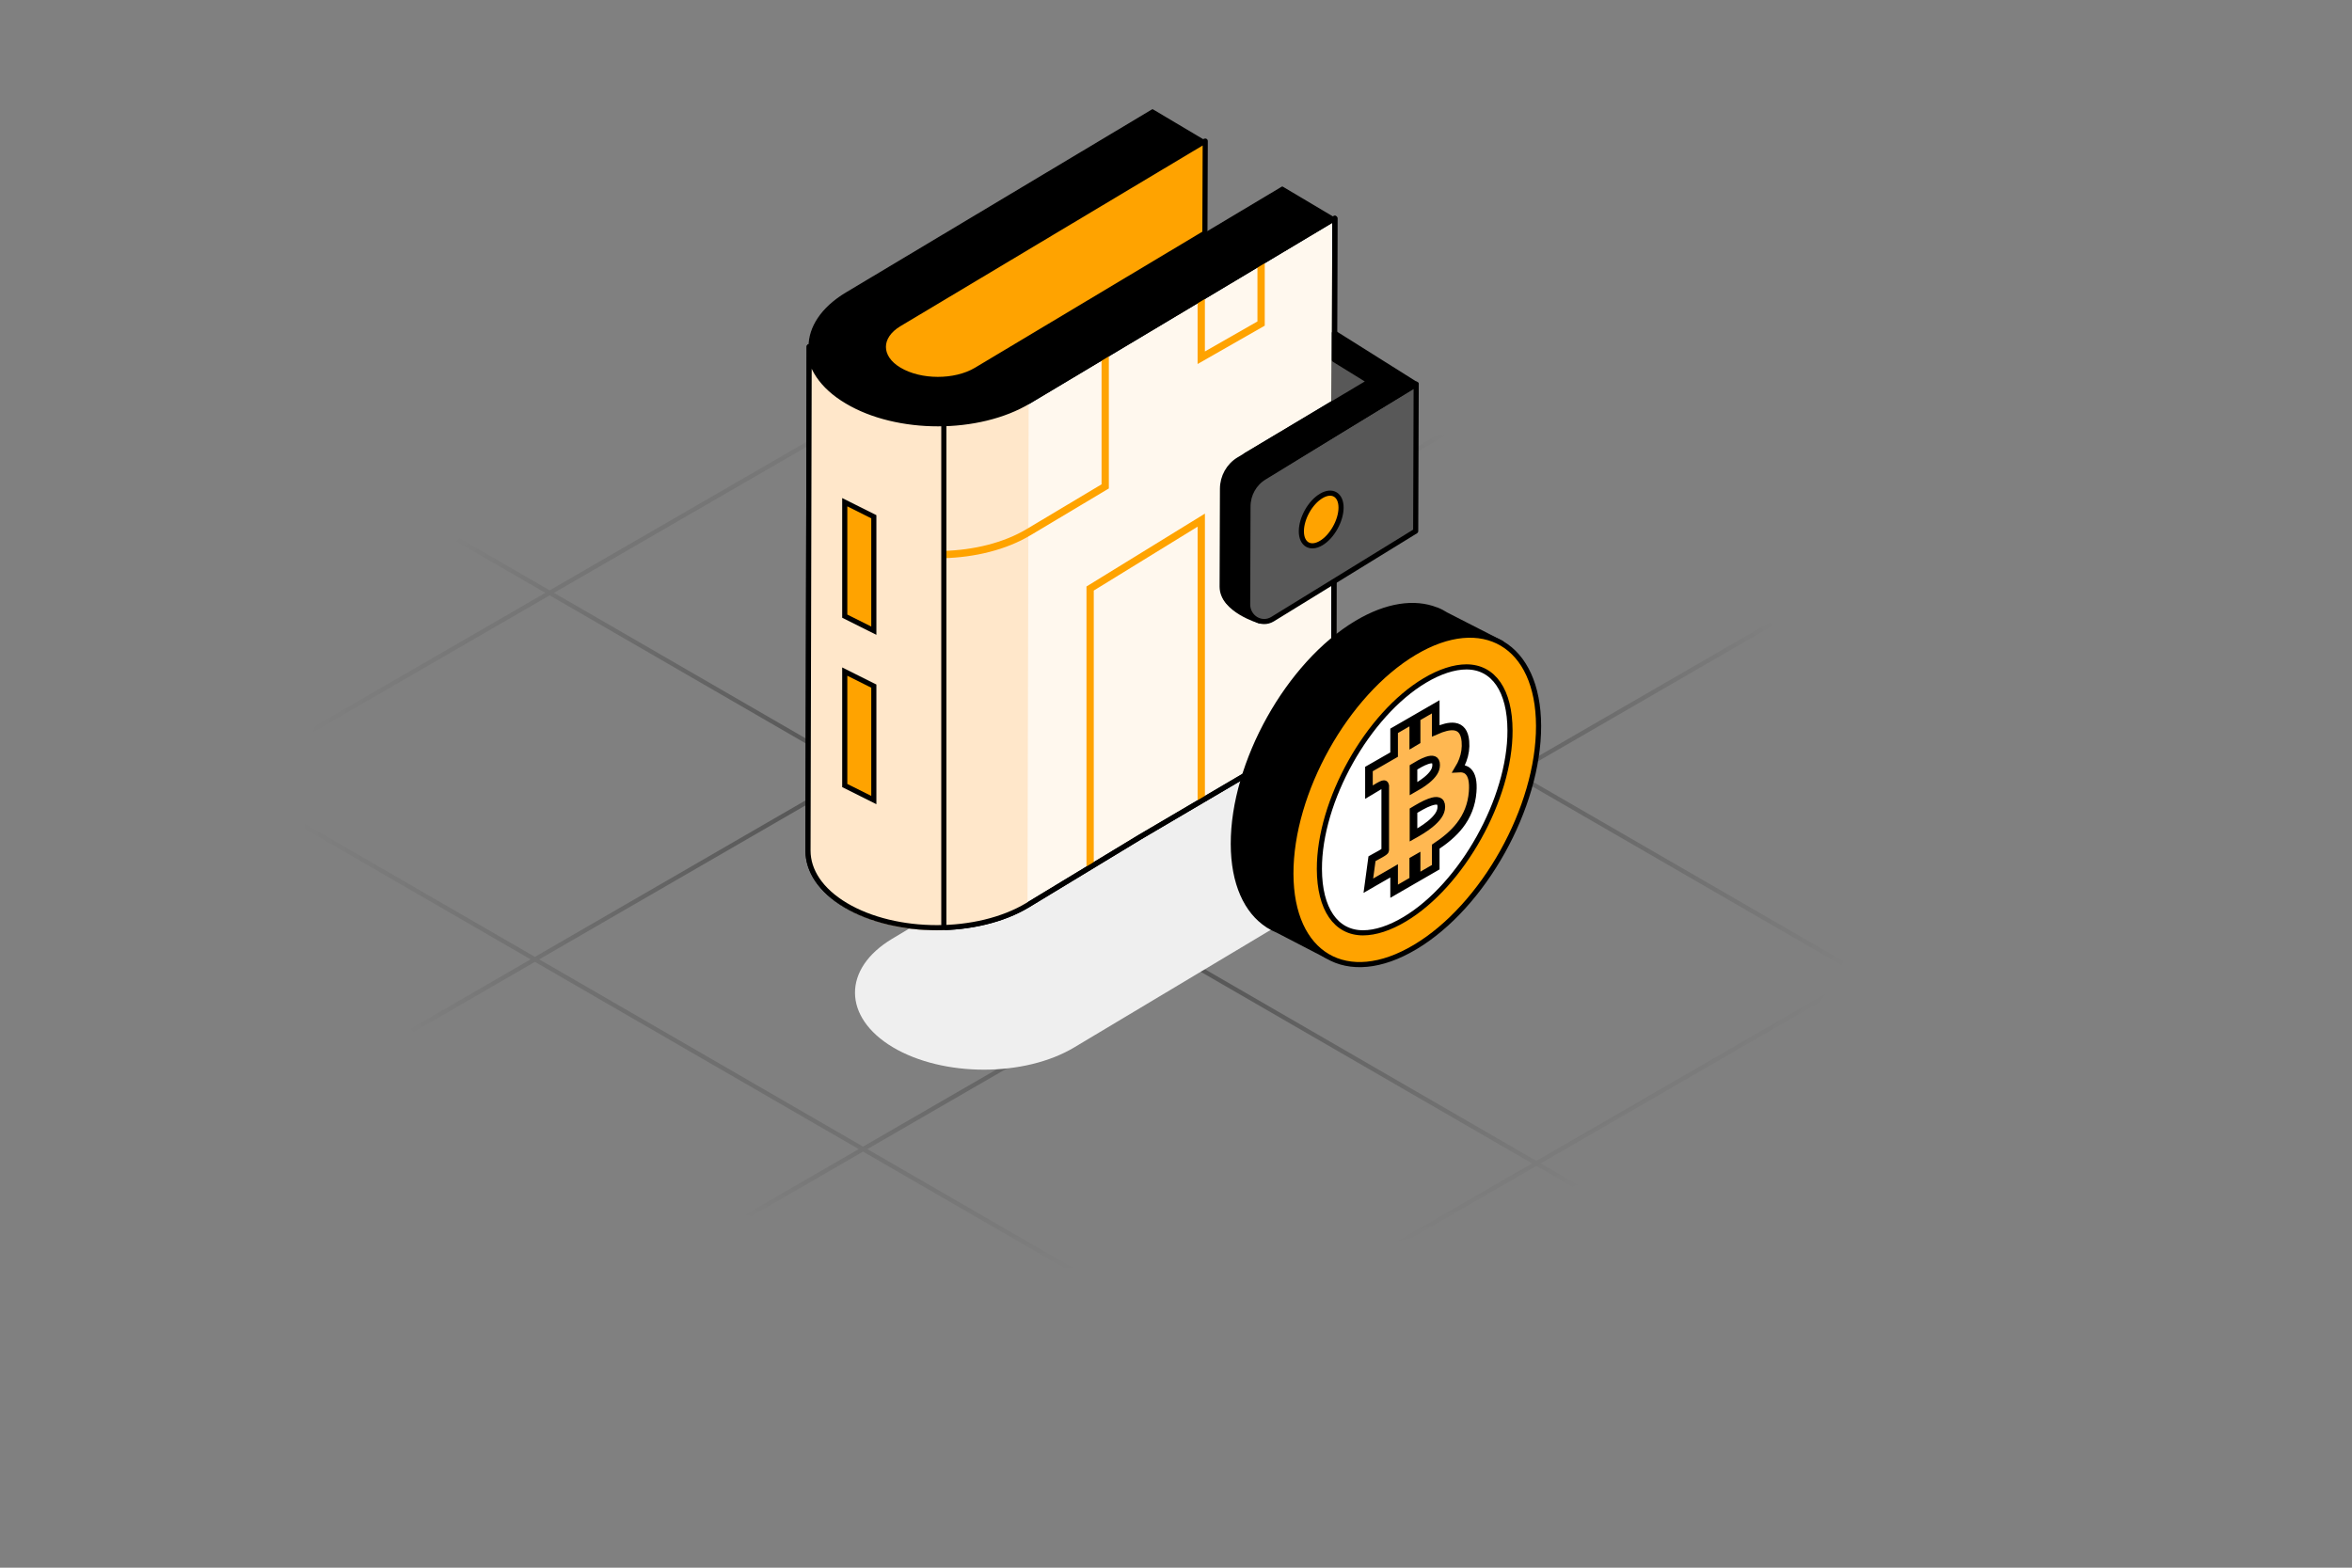<svg width="294" height="196" viewBox="0 0 294 196" fill="none" xmlns="http://www.w3.org/2000/svg">
<rect x="0" y="0" width="294" height="196" fill="#808080" stroke="none"/>
<path fill-rule="evenodd" clip-rule="evenodd" d="M146.447 28.849L98.64 1.199L98.909 0.734L146.983 28.539L165.873 17.613L166.142 18.078L147.519 28.849L185.677 50.918L190.844 47.93L191.113 48.394L186.213 51.228L226.695 74.641L256.354 57.487L256.622 57.952L227.231 74.951L270.322 99.873L281.598 93.352L281.867 93.816L270.858 100.183L293.392 113.216L293.123 113.68L270.322 100.493L233.346 121.878L276.181 146.652L275.912 147.117L232.81 122.188L192.583 145.454L236.144 170.648L235.875 171.113L192.047 145.764L152.044 168.901L197.862 195.4L197.594 195.865L151.508 169.211L115.993 189.751L115.725 189.286L150.972 168.901L107.881 143.978L64.341 169.16L64.072 168.695L107.345 143.668L66.863 120.255L25.239 144.329L24.971 143.864L66.327 119.945L28.169 97.876L0.269 114.013L0 113.548L27.633 97.566L3.111 83.383L3.38 82.919L28.169 97.256L68.172 74.12L41.392 58.632L41.661 58.167L68.708 73.81L108.935 50.544L81.429 34.636L81.698 34.171L109.471 50.234L146.447 28.849ZM146.983 29.159L110.007 50.544L148.166 72.613L185.141 51.228L146.983 29.159ZM185.677 51.538L148.701 72.923L189.183 96.336L226.159 74.951L185.677 51.538ZM226.695 75.261L189.719 96.646L232.81 121.568L269.786 100.183L226.695 75.261ZM189.183 96.956L232.274 121.878L192.047 145.145L148.956 120.222L189.183 96.956ZM148.166 73.233L188.647 96.646L148.42 119.912L107.938 96.499L148.166 73.233ZM109.471 50.854L147.63 72.923L107.402 96.189L69.244 74.12L109.471 50.854ZM68.708 74.43L28.705 97.566L66.863 119.635L106.866 96.499L68.708 74.43ZM107.402 96.809L67.399 119.945L107.881 143.358L147.884 120.222L107.402 96.809ZM148.42 120.532L108.417 143.668L151.508 168.591L191.511 145.454L148.42 120.532Z" fill="url(#paint0_radial_1_49580)" fill-opacity="0.5"/>
<path d="M172.582 108.038L134.311 130.932C128.08 134.682 117.879 134.66 111.606 130.932C105.333 127.182 105.291 121.098 111.522 117.37L149.793 94.477L156.361 98.379L166.013 104.135L172.582 108.038Z" fill="#EFEFEF"/>
<path d="M150.655 17.637L150.613 29.149L122.015 46.264C119.375 47.834 115.067 47.834 112.405 46.243C111.075 45.458 110.42 44.411 110.42 43.365C110.42 42.34 111.075 41.293 112.384 40.508L150.634 17.637H150.655Z" fill="#FFA300" stroke="black" stroke-width="0.641" stroke-miterlimit="10" stroke-linecap="round" stroke-linejoin="round"/>
<path d="M153.042 61.528L152.999 73.738C152.999 75.395 154.71 76.42 156.104 75.591L166.749 69.203L166.707 90.308L156.696 96.304L142.46 104.677L128.436 113.18C122.184 116.93 111.983 116.908 105.71 113.18C102.563 111.305 101 108.841 101 106.356L101.148 43.344C101.148 45.808 102.711 48.293 105.879 50.169C112.152 53.919 122.332 53.919 128.584 50.169L166.855 27.297L166.791 50.823L155.09 57.865C153.823 58.606 153.042 60.002 153.042 61.528Z" fill="#FFF8EE" stroke="black" stroke-width="0.641" stroke-miterlimit="10" stroke-linecap="round" stroke-linejoin="round"/>
<path d="M105.71 113.18C111.983 116.908 122.184 116.93 128.436 113.18L128.584 50.168C122.332 53.918 112.152 53.918 105.879 50.168C102.711 48.293 101.148 45.807 101.148 43.344L101 106.355C101 108.841 102.563 111.305 105.71 113.18Z" fill="#FFE7CA"/>
<path d="M101 106.693C101 109.179 102.563 111.644 105.71 113.52C109.105 115.539 113.651 116.471 118.099 116.307V53.283C113.707 53.423 109.234 52.49 105.879 50.483C102.711 48.608 101.148 46.121 101.148 43.656L101 106.693Z" fill="#FFE7CA"/>
<path d="M138.15 43.656V60.81L128.582 66.528C125.626 68.301 121.791 69.236 117.906 69.332" stroke="#FFA300" stroke-width="0.911"/>
<path d="M176.977 48.036L166.877 41.91V60.878L176.977 62.705V48.036Z" fill="#585858"/>
<path d="M136.266 108.391V73.581L150.158 65.031V100.18" stroke="#FFA300" stroke-width="0.911"/>
<path d="M150.156 37.246V44.726L157.637 40.452V31.902" stroke="#FFA300" stroke-width="0.911"/>
<path d="M151.86 99.203L147.361 101.885" stroke="black" stroke-width="0.163" stroke-miterlimit="10" stroke-linecap="round" stroke-linejoin="round"/>
<path d="M166.853 27.296L128.582 50.19C122.352 53.94 112.151 53.918 105.878 50.19C99.605 46.439 99.562 40.356 105.793 36.628L144.064 13.734L150.633 17.637L112.383 40.531C109.743 42.101 109.764 44.695 112.404 46.265C115.065 47.857 119.374 47.857 122.014 46.265L160.285 23.393L166.853 27.296Z" fill="black" stroke="black" stroke-width="0.163" stroke-miterlimit="10" stroke-linecap="round" stroke-linejoin="round"/>
<path d="M117.98 52.961V115.827" stroke="black" stroke-width="0.641" stroke-miterlimit="10" stroke-linecap="round" stroke-linejoin="round"/>
<path d="M153.042 61.528L152.999 73.738C152.999 75.395 154.71 76.42 156.104 75.591L166.749 69.203L166.707 90.308L156.696 96.304L142.46 104.677L128.436 113.18C122.184 116.93 111.983 116.908 105.71 113.18C102.563 111.305 101 108.841 101 106.356L101.148 43.344C101.148 45.808 102.711 48.293 105.879 50.169C112.152 53.919 122.332 53.919 128.584 50.169L166.855 27.297L166.791 50.823L155.09 57.865C153.823 58.606 153.042 60.002 153.042 61.528Z" stroke="black" stroke-width="0.641" stroke-miterlimit="10" stroke-linecap="round" stroke-linejoin="round"/>
<path d="M171.926 47.23L171.863 65.611L157.461 77.631C157.461 77.631 152.77 76.262 152.77 73.351L152.812 61.119C152.812 59.615 153.593 58.219 154.861 57.456L171.926 47.23Z" fill="black" stroke="black" stroke-width="0.641" stroke-miterlimit="10" stroke-linecap="round" stroke-linejoin="round"/>
<path d="M177.024 48.02L176.961 66.4L159.06 77.414C157.687 78.243 155.955 77.218 155.955 75.561L155.997 63.329C155.997 61.825 156.779 60.429 158.046 59.666L177.024 48.02Z" fill="#585858" stroke="black" stroke-width="0.641" stroke-miterlimit="10" stroke-linecap="round" stroke-linejoin="round"/>
<path d="M166.518 50.917L172.133 47.551L166.518 44.25V50.917Z" fill="#585858"/>
<path d="M165.162 62.002C166.514 61.195 167.633 61.849 167.633 63.463C167.633 65.076 166.514 67.082 165.162 67.888C163.789 68.717 162.67 68.041 162.67 66.428C162.67 64.793 163.789 62.809 165.162 62.002Z" fill="#FFA300" stroke="black" stroke-width="0.641" stroke-miterlimit="10" stroke-linecap="round" stroke-linejoin="round"/>
<path d="M187.65 80.387L180.745 76.855C180.36 76.608 179.956 76.399 179.534 76.237H179.506C176.816 75.183 173.363 75.649 169.599 77.89C161.051 82.999 154.137 95.373 154.164 105.524C154.173 110.444 155.817 113.938 158.48 115.667V115.676L158.535 115.705C158.911 115.942 159.315 116.151 159.728 116.322L165.917 119.532L166.587 116.179C167.597 115.819 168.635 115.325 169.709 114.688C178.257 109.589 185.162 97.206 185.134 87.044C185.125 85.212 184.896 83.569 184.464 82.144L187.65 80.387Z" fill="black" stroke="black" stroke-width="0.641" stroke-miterlimit="10" stroke-linecap="round" stroke-linejoin="round"/>
<path d="M176.796 81.604C185.344 76.504 192.295 80.597 192.322 90.758C192.35 100.919 185.445 113.303 176.897 118.402C168.349 123.512 161.389 119.409 161.361 109.248C161.334 99.077 168.248 86.703 176.796 81.604Z" fill="#FFA300" stroke="black" stroke-width="0.641" stroke-miterlimit="10" stroke-linecap="round" stroke-linejoin="round"/>
<path d="M170.378 116.626C166.981 116.626 164.942 113.644 164.924 108.658C164.896 100.15 170.938 89.352 178.1 85.079C179.964 83.968 181.763 83.379 183.306 83.379C186.703 83.379 188.742 86.351 188.751 91.337C188.778 99.846 182.746 110.653 175.584 114.926C173.729 116.037 171.93 116.626 170.378 116.626Z" fill="white" stroke="black" stroke-width="0.641" stroke-miterlimit="10" stroke-linecap="round" stroke-linejoin="round"/>
<path d="M173.065 98.047C173.091 98.063 173.128 98.103 173.155 98.226L173.155 106.25C173.148 106.296 173.14 106.328 173.134 106.348C173.127 106.371 173.122 106.379 173.122 106.379L173.122 106.379C173.121 106.38 173.117 106.388 173.103 106.403C173.088 106.421 173.06 106.448 173.014 106.484C172.918 106.561 172.782 106.648 172.579 106.764C172.464 106.829 172.344 106.895 172.21 106.968C172.103 107.027 171.986 107.091 171.854 107.164L171.499 107.362L171.44 107.8L171.125 110.133L171.043 110.736L171.531 110.454C172.96 109.629 173.746 109.178 174.174 108.934C174.206 108.916 174.236 108.899 174.265 108.882L174.265 110.948L174.265 111.425L174.677 111.187L176.245 110.281L176.657 110.043L176.657 109.567L176.657 107.55C176.798 107.47 176.938 107.391 177.075 107.312L177.075 109.326L177.075 109.802L177.487 109.564L179.055 108.659L179.467 108.421L179.467 107.945L179.467 105.854C180.636 105.074 181.677 104.226 182.477 103.192C183.399 102.001 183.955 100.631 184.082 99.003L184.082 99.002C184.18 97.719 183.983 96.872 183.504 96.432C183.199 96.152 182.798 96.055 182.34 96.085C182.537 95.758 182.708 95.412 182.845 95.048C183.131 94.287 183.249 93.493 183.176 92.676C183.077 91.516 182.582 90.955 181.82 90.845C181.173 90.752 180.353 90.985 179.467 91.376L179.467 88.844L179.467 88.368L179.055 88.606L177.487 89.511L177.075 89.749L177.075 90.225L177.075 92.633C176.936 92.715 176.797 92.799 176.657 92.882L176.657 90.466L176.657 89.99L176.245 90.228L174.677 91.133L174.265 91.371L174.265 91.848L174.265 94.343C173.876 94.572 173.369 94.862 172.511 95.352C172.226 95.515 171.903 95.699 171.533 95.911L171.119 96.148L171.119 96.626L171.119 98.554L171.119 99.039L171.539 98.788C171.637 98.729 171.73 98.673 171.819 98.62C172.015 98.501 172.188 98.397 172.347 98.306C172.577 98.176 172.743 98.095 172.866 98.056C172.984 98.019 173.036 98.03 173.065 98.047ZM176.688 95.936C177.167 95.645 177.786 95.276 178.354 95.081C178.723 94.953 179.019 94.92 179.216 95.001C179.397 95.074 179.518 95.251 179.518 95.645C179.518 96.008 179.402 96.309 179.219 96.591C179.02 96.899 178.721 97.211 178.35 97.515C177.786 97.978 177.164 98.339 176.688 98.607L176.688 95.936ZM176.688 104.39L176.688 101.356C177.265 101.008 178.041 100.541 178.747 100.288C179.189 100.129 179.551 100.075 179.796 100.16C180.022 100.237 180.164 100.436 180.164 100.867C180.164 101.272 180.027 101.622 179.798 101.962C179.551 102.329 179.186 102.699 178.743 103.056C178.04 103.623 177.261 104.068 176.688 104.39Z" fill="#FFB852" stroke="black" stroke-width="0.952"/>
<path d="M171.217 47.696L166.8 44.973V41.641L177.025 48.067L158.569 59.267L155.705 56.944L171.217 47.696Z" fill="black" stroke="black" stroke-width="0.641" stroke-miterlimit="10" stroke-linecap="round" stroke-linejoin="round"/>
<path d="M105.594 98.209V83.964L109.228 85.781V100.026L105.594 98.209Z" fill="#FFA300" stroke="black" stroke-width="0.641"/>
<path d="M105.594 77.033V62.788L109.228 64.605V78.85L105.594 77.033Z" fill="#FFA300" stroke="black" stroke-width="0.641"/>
<defs>
<radialGradient id="paint0_radial_1_49580" cx="0" cy="0" r="1" gradientUnits="userSpaceOnUse" gradientTransform="translate(135.858 102.847) rotate(92.358) scale(75.351 133.432)">
<stop/>
<stop offset="0.741" stop-opacity="0"/>
</radialGradient>
</defs>
</svg>
